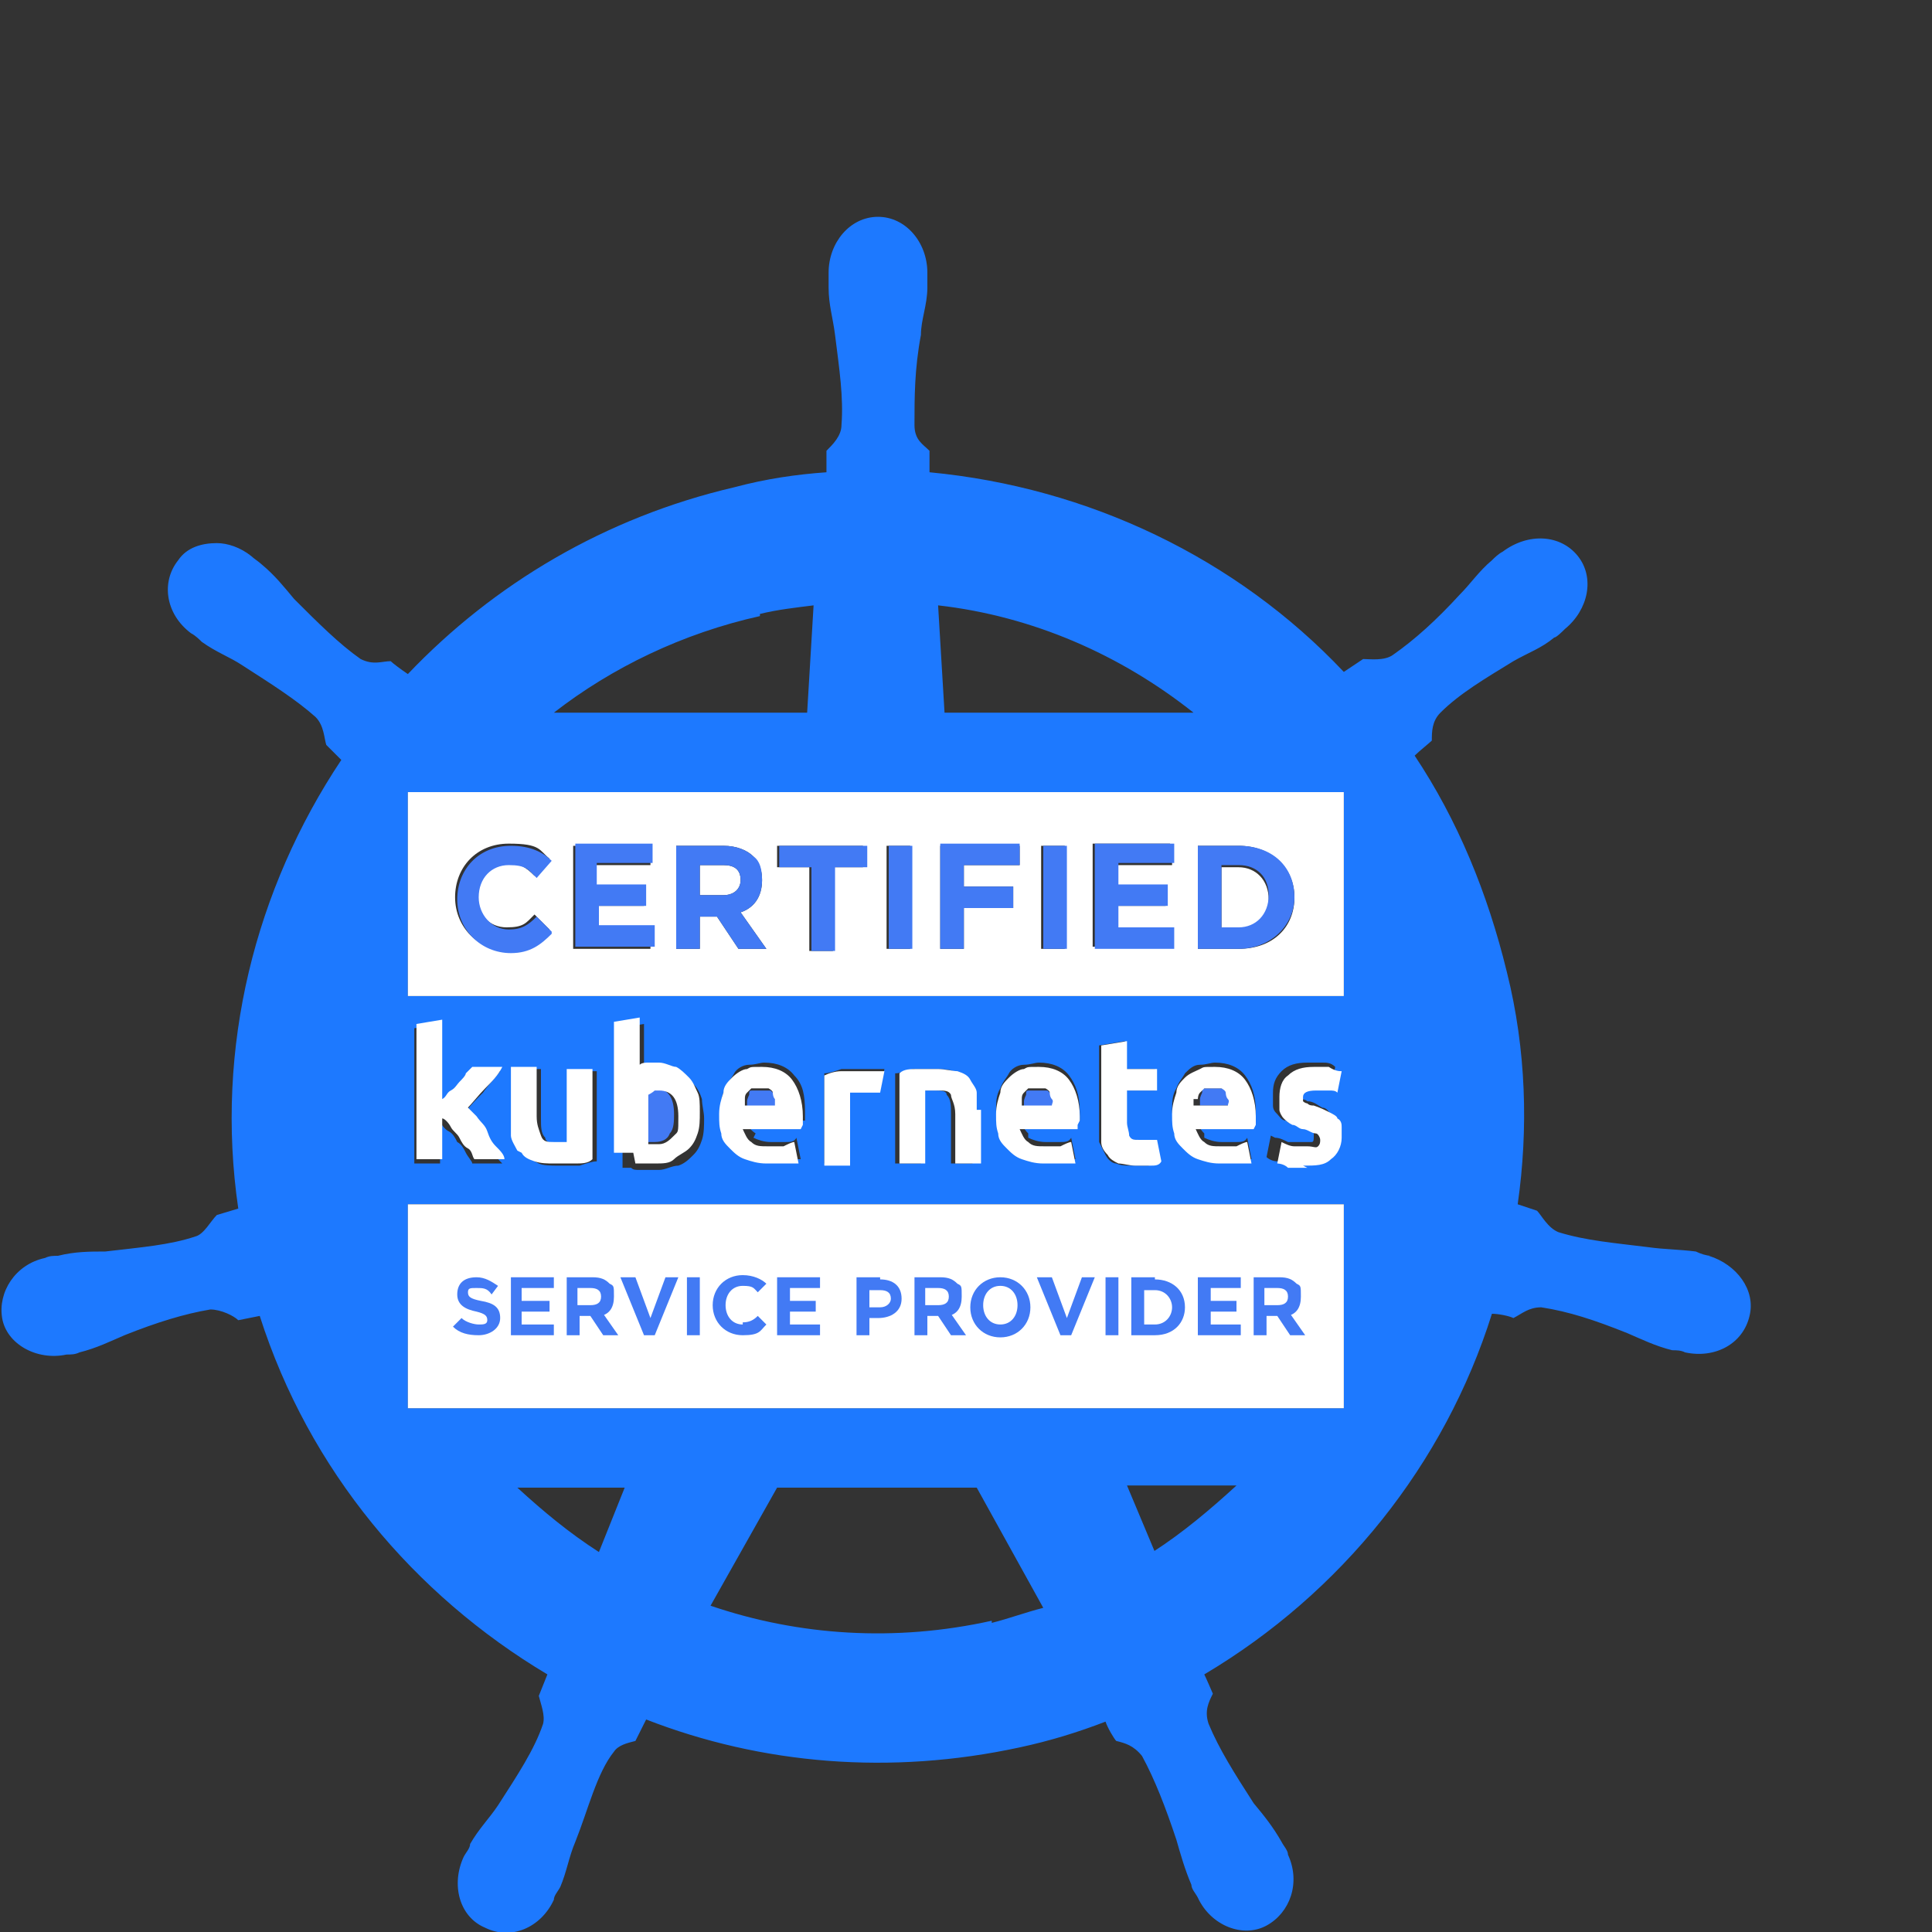 <?xml version="1.0" encoding="UTF-8"?>
<svg id="_레이어_1" data-name="레이어_1" xmlns="http://www.w3.org/2000/svg" version="1.1" viewBox="0 0 90 90">
  <rect x="0" y="0" width="90" height="90" fill="#333333" stroke="none"/>
  <!-- Generator: Adobe Illustrator 29.0.0, SVG Export Plug-In . SVG Version: 2.1.0 Build 186)  -->
  <defs>
    <style>
      .st0 {
        fill: none;
      }

      .st1 {
        fill: #fff;
      }

      .st2 {
        fill: #1d79ff;
      }

      .st3 {
        fill: #427af4;
      }
    </style>
  </defs>
  <path class="st0" d="M55.7,33.2c-3.4-2.7-7.5-4.5-11.9-5l.3,5h11.7ZM24.1,69.3c1.2,1.1,2.4,2.1,3.8,3l1.3-3h-5.1ZM37.6,33.2l.3-5c-.8,0-1.7.2-2.5.4-3.6.8-6.9,2.4-9.6,4.5,0,0,11.7,0,11.7,0ZM52.6,69.3l1.3,3.1c1.4-.9,2.7-1.9,3.9-3.1h-5.1ZM36.2,69.3l-3.1,5.5c4.1,1.4,8.6,1.7,13.1.7.8-.2,1.6-.4,2.4-.7l-3.1-5.6h-9.3Z"/>
  <path class="st2" d="M79.7,58.5c-.2,0-.5-.1-.7-.2-.8-.1-1.5-.1-2.2-.2-1.6-.2-2.9-.3-4.2-.7-.5-.2-.8-.8-1-1l-.9-.3c.5-3.5.4-7.2-.5-10.8-.9-3.7-2.3-7.1-4.3-10.1.2-.2.7-.6.8-.7,0-.4,0-.9.4-1.3.9-.9,2.1-1.6,3.4-2.4.7-.4,1.3-.6,1.9-1.1.1,0,.4-.3.5-.4,1.1-.9,1.4-2.4.6-3.4-.8-1-2.3-1.1-3.5-.2-.2.1-.4.3-.5.4-.6.5-1,1.1-1.5,1.6-1.1,1.2-2.1,2.1-3.1,2.8-.4.3-1.1.2-1.4.2l-.9.6c-5-5.3-11.9-8.6-19.3-9.3,0-.3,0-.9,0-1-.3-.3-.7-.5-.7-1.2,0-1.3,0-2.6.3-4.2,0-.7.3-1.4.3-2.2v-.7c0-1.4-1-2.6-2.3-2.6s-2.3,1.2-2.3,2.6h0c0,.2,0,.5,0,.7,0,.8.2,1.4.3,2.2.2,1.6.4,2.9.3,4.2,0,.5-.4.9-.7,1.2v1c-1.4.1-2.8.3-4.3.7-6,1.4-11.2,4.5-15.2,8.7-.3-.2-.7-.5-.8-.6-.4,0-.8.2-1.4-.1-1-.7-2-1.7-3.1-2.8-.5-.6-.9-1.1-1.5-1.6-.1-.1-.4-.3-.5-.4-.5-.4-1.1-.6-1.6-.6-.7,0-1.4.2-1.8.8-.8,1-.6,2.5.6,3.4,0,0,0,0,0,0,.2.1.4.3.5.4.7.5,1.3.7,1.9,1.1,1.4.9,2.5,1.6,3.4,2.4.4.4.4,1,.5,1.3l.7.7c-4,6-5.9,13.4-4.8,20.9l-1,.3c-.3.3-.6.9-1,1-1.2.4-2.5.5-4.2.7-.7,0-1.4,0-2.2.2-.2,0-.4,0-.6.1h0c-1.4.3-2.2,1.6-2,2.8s1.6,2,3,1.7h0s0,0,0,0c.2,0,.4,0,.6-.1.8-.2,1.4-.5,2.1-.8,1.5-.6,2.8-1,4-1.2.5,0,1.1.3,1.3.5l1-.2c2.3,7.2,7.2,13,13.4,16.7l-.4,1c.1.4.3.9.2,1.3-.4,1.2-1.2,2.4-2.1,3.8-.4.6-.9,1.1-1.3,1.8,0,.2-.2.4-.3.6-.6,1.3-.2,2.8,1,3.3,1.2.6,2.6,0,3.2-1.3,0-.2.2-.4.3-.6.3-.7.4-1.4.7-2.1.6-1.5,1-3.2,1.8-4.2.2-.3.6-.4,1-.5l.5-1c5.4,2.1,11.4,2.6,17.4,1.3,1.4-.3,2.7-.7,4-1.2.1.3.4.8.5.9.4.1.8.2,1.2.7.6,1.1,1.1,2.4,1.6,3.9.2.7.4,1.4.7,2.1,0,.2.2.4.3.6.6,1.3,2.1,1.9,3.2,1.3s1.6-2,1-3.3c0-.2-.2-.4-.3-.6-.4-.7-.8-1.2-1.3-1.8-.9-1.4-1.6-2.5-2.1-3.7-.2-.6,0-1,.2-1.4,0,0-.3-.7-.4-.9,6.4-3.8,11.2-9.8,13.4-16.8.3,0,.8.1,1,.2.4-.2.7-.5,1.3-.5,1.3.2,2.5.6,4,1.2.7.3,1.3.6,2.1.8.2,0,.4,0,.6.1,0,0,0,0,0,0h0c1.4.3,2.7-.4,3-1.7.3-1.2-.6-2.4-1.9-2.8h0ZM62.6,36.9v9.5H19v-9.5h43.6ZM56.1,53c.2.1.5.2.8.2s.4,0,.7,0c.2,0,.4,0,.5-.2l.2,1c0,0-.1,0-.3,0,0,0-.2,0-.4,0s-.3,0-.4,0c-.1,0-.3,0-.4,0-.4,0-.7,0-1-.2s-.5-.3-.7-.5c-.2-.2-.3-.4-.4-.7,0-.3-.1-.6-.1-.9s0-.7.2-1c.1-.3.3-.5.4-.7.2-.2.4-.4.7-.4s.5-.1.7-.1c.6,0,1.1.2,1.4.6s.5.9.5,1.7v.2c0,0,0,.2,0,.2h-2.7c0,.2.1.4.3.6h0ZM52.4,48.5v1.3h1.4v1h-1.4v1.5c0,.3,0,.5.1.6,0,.2.3.2.5.2s.3,0,.4,0c.1,0,.3,0,.4,0l.2,1c-.1,0-.3.1-.5.2-.2,0-.4,0-.7,0s-.6,0-.8-.1c-.2,0-.4-.2-.5-.4s-.2-.4-.3-.6c0-.2,0-.5,0-.8v-3.7l1.2-.2h0ZM59.4,53c.2,0,.4.1.6.2.2,0,.4,0,.6,0s.4,0,.5,0,.1-.1.1-.3,0-.2-.2-.3c-.1,0-.3-.2-.6-.2-.2,0-.4-.1-.5-.2-.2,0-.3-.2-.4-.3s-.2-.2-.2-.4,0-.3,0-.6c0-.4.1-.7.4-1s.7-.4,1.2-.4.5,0,.7,0,.4,0,.6.2l-.2,1c-.1,0-.3,0-.4-.1s-.4,0-.6,0c-.4,0-.6,0-.6.3s0,0,0,.1,0,0,0,.1c0,0,.1,0,.2.1,0,0,.2,0,.3.1.3,0,.5.2.7.3.2,0,.3.2.4.3,0,.1.2.2.2.4,0,.1,0,.3,0,.5,0,.4-.2.7-.5,1s-.7.3-1.3.3-.7,0-.9,0-.4-.1-.5-.2l.2-1h0ZM47.9,53c.2.1.5.2.8.2s.4,0,.7,0c.2,0,.4,0,.5-.2l.2,1c0,0-.1,0-.3,0,0,0-.2,0-.4,0s-.3,0-.4,0c-.1,0-.3,0-.4,0-.4,0-.7,0-1-.2s-.5-.3-.7-.5c-.2-.2-.3-.4-.4-.7,0-.3-.1-.6-.1-.9s0-.7.2-1c.1-.3.3-.5.4-.7s.4-.4.7-.4.5-.1.7-.1c.6,0,1.1.2,1.4.6s.5.9.5,1.7v.2c0,0,0,.2,0,.2h-2.7c0,.2.1.4.3.6h0ZM44.3,54.2v-2.3c0-.4,0-.7-.2-.9,0-.2-.3-.2-.6-.2s-.2,0-.3,0c0,0-.2,0-.3,0v3.4h-1.2v-4.2c.2,0,.5-.1.8-.2.3,0,.7,0,1,0s.7,0,.9.1.4.2.6.4c.1.2.2.4.3.6s0,.5,0,.8v2.5h-1.2,0ZM35.1,53c.2.1.5.2.8.2s.4,0,.7,0c.2,0,.4,0,.5-.2l.2,1c0,0-.1,0-.3,0,0,0-.2,0-.4,0s-.3,0-.4,0c-.1,0-.3,0-.4,0-.4,0-.7,0-1-.2s-.5-.3-.7-.5c-.2-.2-.3-.4-.4-.7,0-.3-.1-.6-.1-.9s0-.7.2-1c.1-.3.3-.5.4-.7s.4-.4.7-.4.5-.1.7-.1c.6,0,1.1.2,1.4.6.4.4.5.9.5,1.7v.2c0,0,0,.2,0,.2h-2.7c0,.2.1.4.4.6h0ZM39.8,50.8c0,0-.2,0-.2,0v3.4h-1.2v-4.2c.2,0,.5-.1.8-.2.3,0,.6,0,1,0s.1,0,.2,0c0,0,.2,0,.3,0s.2,0,.3,0c0,0,.2,0,.2,0l-.2,1c0,0-.2,0-.4,0-.1,0-.3,0-.5,0s-.2,0-.3,0h0ZM22.6,52.9c.2.2.3.4.4.7s.2.4.4.6h-1.4c0-.1-.2-.3-.3-.5s-.2-.4-.4-.5c-.1-.2-.2-.4-.4-.5s-.3-.3-.4-.4v1.9h-1.2v-6.3l1.2-.2v3.7c.1-.1.2-.3.4-.4.1-.1.2-.3.4-.4s.2-.3.3-.4.2-.2.3-.3h1.4c-.3.4-.6.7-.8,1-.3.3-.6.6-.9,1,.2.1.3.3.5.5.2.2.4.4.5.6h0ZM24,52.2v-2.4h1.2v2.3c0,.4,0,.7.2.9,0,.2.3.3.6.3s.2,0,.3,0c0,0,.2,0,.3,0v-3.4h1.2v4.2c-.2,0-.5.1-.8.2-.3,0-.7,0-1,0s-.7,0-.9-.1-.4-.2-.6-.4c-.1-.2-.2-.4-.3-.7,0-.2,0-.5,0-.8h0ZM28.8,47.9l1.2-.2v2.2c.1,0,.3,0,.4-.1.1,0,.3,0,.5,0,.3,0,.6,0,.8.2s.4.3.6.5c.2.2.3.4.4.7,0,.3.1.6.1.9s0,.7-.1,1-.2.5-.4.7c-.2.2-.4.4-.7.5-.3,0-.6.2-.9.2s-.3,0-.4,0h-.5c-.2,0-.3,0-.4-.1-.1,0-.3,0-.4,0v-6.1h0ZM19,56.1h43.6v9.5H19v-9.5ZM55.7,33.2h-11.7l-.3-5c4.4.5,8.5,2.3,11.9,5h0ZM35.4,28.6c.8-.2,1.7-.3,2.5-.4l-.3,5h-11.8c2.7-2.1,6-3.7,9.6-4.5h0ZM27.9,72.3c-1.4-.9-2.6-1.9-3.8-3h5l-1.2,3h0ZM46.2,75.5c-4.5,1-9,.7-13.1-.7l3.1-5.5h9.3l3.1,5.6c-.8.2-1.6.5-2.4.7h0ZM53.8,72.3l-1.3-3.1h5.1c-1.2,1.1-2.5,2.2-3.9,3.1Z"/>
  <path class="st3" d="M57.3,51.2c0,0,0-.2-.1-.3,0,0-.1-.1-.2-.2,0,0-.2,0-.4,0s-.2,0-.4,0-.2,0-.2.2c0,0-.1.2-.1.3,0,0,0,.2,0,.3h1.6v-.3h0,0ZM36.1,51c0,0-.1-.1-.2-.2,0,0-.2,0-.4,0s-.2,0-.4,0-.2,0-.2.2c0,0-.1.2-.1.3,0,0,0,.2,0,.3h1.6c0,0,0-.2,0-.3,0-.1,0-.2-.1-.2h0ZM49,51c0,0-.1-.1-.2-.2,0,0-.2,0-.4,0s-.2,0-.4,0-.2,0-.2.2c0,0-.1.2-.1.3,0,0,0,.2,0,.3h1.6c0,0,0-.2,0-.3,0-.1,0-.2-.1-.2h0ZM30,53.2c0,0,.1,0,.2,0s.2,0,.3,0c.3,0,.6-.1.7-.4.2-.2.2-.6.2-.9,0-.8-.3-1.2-.9-1.2s-.2,0-.4,0c-.1,0-.2,0-.3.1v2.3h0,0Z"/>
  <path class="st1" d="M57.7,43.3c.9,0,1.4-.6,1.4-1.4h0c0-.9-.6-1.5-1.4-1.5h-.8v2.9h.8ZM33.7,41.7c.5,0,.8-.3.8-.7h0c0-.5-.3-.7-.8-.7h-1.1v1.4h1.1s0,0,0,0Z"/>
  <path class="st1" d="M19,36.9v9.5h43.6v-9.5H19ZM23.7,44.3c-1.4,0-2.5-1.1-2.5-2.5h0c0-1.4,1-2.5,2.5-2.5s1.4.3,1.9.7l-.7.8c-.4-.4-.7-.6-1.3-.6-.8,0-1.4.7-1.4,1.5h0c0,.9.6,1.5,1.4,1.5s.9-.2,1.3-.6l.7.7c-.5.6-1,.9-1.9.9h0ZM30.4,44.2h-3.7v-4.8h3.6v.9h-2.6v1h2.3v.9h-2.3v1h2.6v1h0s0,0,0,0ZM34.4,44.2l-1-1.5h-.8v1.5h-1.1v-4.8h2.2c.6,0,1.1.2,1.4.5s.4.7.4,1.1h0c0,.8-.4,1.3-1,1.5l1.2,1.7h-1.2s0,0,0,0ZM40.3,40.4h-1.5v3.9h-1.1v-3.9h-1.5v-1h4v1h0ZM42.4,44.2h-1.1v-4.8h1.1v4.8ZM55.8,39.4h1.9c1.5,0,2.6,1,2.6,2.4h0c0,1.4-1,2.4-2.6,2.4h-1.9v-4.9h0ZM54.6,39.4v.9h-2.6v1h2.3v.9h-2.3v1h2.6v.9h-3.7v-4.8h3.6,0ZM49.6,39.4v4.8h-1.1v-4.8h1.1ZM47.5,40.3h-2.6v1h2.3v1h-2.3v1.9h-1.1v-4.8h3.7v1h0Z"/>
  <path class="st1" d="M62.6,65.6v-9.5H19v9.5h43.6Z"/>
  <path class="st3" d="M25.7,43.4l-.7-.7c-.4.4-.7.6-1.3.6-.8,0-1.4-.7-1.4-1.5h0c0-.9.6-1.5,1.4-1.5s.9.2,1.3.6l.7-.8c-.4-.4-1-.7-1.9-.7-1.5,0-2.5,1.1-2.5,2.5h0c0,1.4,1.1,2.5,2.5,2.5.9,0,1.4-.4,1.9-.9h0ZM27.8,42.2h2.3v-1h-2.3v-1h2.6v-.9h-3.6v4.8h3.7v-1h-2.6v-1h0ZM35.5,41c0-.5-.1-.9-.4-1.1-.3-.3-.8-.5-1.4-.5h-2.2v4.8h1.1v-1.5h.8l1,1.5h1.3l-1.2-1.7c.6-.2,1-.7,1-1.5h0ZM32.6,41.7v-1.4h1.1c.5,0,.8.2.8.7h0c0,.4-.3.7-.8.7h-1.1s0,0,0,0ZM36.3,39.4v1h1.5v3.9h1.1v-3.9h1.5v-1h-4ZM41.4,39.4h1.1v4.8h-1.1v-4.8ZM43.8,39.4v4.8h1.1v-1.9h2.3v-1h-2.3v-1h2.6v-1h-3.7ZM48.6,39.4h1.1v4.8h-1.1v-4.8ZM51,44.2h3.7v-1h-2.6v-1h2.3v-1h-2.3v-1h2.6v-.9h-3.7v4.8h0ZM57.7,44.2c1.5,0,2.6-1.1,2.6-2.4h0c0-1.4-1-2.4-2.6-2.4h-1.9v4.8h1.9s0,0,0,0ZM56.9,40.3h.8c.9,0,1.4.6,1.4,1.4h0c0,.9-.6,1.5-1.4,1.5h-.8v-2.9h0Z"/>
  <path class="st1" d="M21.7,51.7c.3-.3.6-.7.9-1,.3-.3.6-.6.8-1h-1.4c0,0-.2.2-.3.3,0,.1-.2.3-.3.4-.1.1-.2.3-.4.4s-.2.3-.4.4v-3.7l-1.2.2v6.3h1.2v-1.9c.1,0,.3.2.4.4s.3.3.4.5c.1.2.2.4.4.5s.2.4.3.5h1.4c0-.2-.2-.4-.4-.6s-.3-.4-.4-.7-.3-.4-.5-.7c-.2-.2-.4-.4-.5-.5h0ZM24.3,53.7c.1.2.3.3.6.4s.6.1.9.1.7,0,1,0,.6,0,.8-.2v-4.2h-1.2v3.4c0,0-.2,0-.3,0s-.2,0-.3,0c-.3,0-.5,0-.6-.3s-.2-.5-.2-.9v-2.3h-1.2v2.4c0,.3,0,.6,0,.8,0,.2.2.5.3.7h0ZM29.6,54.2h.5c.2,0,.3,0,.4,0,.4,0,.7,0,.9-.2s.5-.3.7-.5.3-.4.4-.7.1-.6.1-1,0-.7-.1-.9-.2-.5-.4-.7c-.2-.2-.4-.4-.6-.5-.2,0-.5-.2-.8-.2s-.3,0-.5,0c-.1,0-.3,0-.4.1v-2.2l-1.2.2v6.1c0,0,.2,0,.4,0,.2,0,.3,0,.5,0h0ZM30.3,50.8c.1,0,.2,0,.4,0,.6,0,.9.4.9,1.2s0,.7-.2.9c-.2.2-.4.4-.7.4s-.2,0-.3,0c0,0-.2,0-.2,0v-2.3c0,0,.2-.1.3-.2h0ZM37.4,52.4c0,0,0-.1,0-.2v-.2c0-.7-.2-1.3-.5-1.7s-.8-.6-1.4-.6-.5,0-.7.1c-.2,0-.5.2-.7.4-.2.2-.4.4-.4.7-.1.3-.2.6-.2,1s0,.6.1.9c0,.3.2.5.4.7.2.2.4.4.7.5s.6.2,1,.2.3,0,.4,0,.3,0,.4,0,.2,0,.4,0c0,0,.2,0,.3,0l-.2-1c-.1,0-.3.1-.5.2-.2,0-.4,0-.7,0-.4,0-.6,0-.8-.2-.2-.1-.3-.4-.4-.6h2.7s0,0,0,0ZM34.7,51.5c0,0,0-.2,0-.3s0-.2.1-.3.1-.1.2-.2c0,0,.2,0,.4,0s.3,0,.4,0c0,0,.2.1.2.2,0,0,0,.2.1.3,0,0,0,.2,0,.3h-1.6s0,0,0,0h0ZM41,50.9l.2-1c0,0-.1,0-.2,0,0,0-.2,0-.3,0,0,0-.2,0-.3,0,0,0-.2,0-.2,0-.4,0-.7,0-1,0s-.6.1-.8.2v4.2h1.2v-3.4c0,0,.1,0,.2,0,0,0,.2,0,.3,0,.2,0,.3,0,.5,0,.2,0,.3,0,.4,0h0ZM45.5,51.7c0-.3,0-.6,0-.8,0-.2-.2-.4-.3-.6-.1-.2-.3-.3-.6-.4-.2,0-.6-.1-.9-.1s-.7,0-1,0-.6,0-.8.2v4.2h1.2v-3.4c0,0,.2,0,.3,0s.2,0,.3,0c.3,0,.5,0,.6.2,0,.2.2.4.2.9v2.3h1.2v-2.5h0,0ZM50.3,52.2v-.2c0-.7-.2-1.3-.5-1.7s-.8-.6-1.4-.6-.5,0-.7.1c-.2,0-.5.2-.7.4s-.4.4-.4.7c-.1.3-.2.6-.2,1s0,.6.1.9c0,.3.2.5.4.7.2.2.4.4.7.5s.6.2,1,.2.3,0,.4,0,.3,0,.4,0,.2,0,.4,0c0,0,.2,0,.3,0l-.2-1c-.1,0-.3.1-.5.2-.2,0-.4,0-.7,0-.4,0-.6,0-.8-.2-.2-.1-.3-.4-.4-.6h2.7s0,0,0-.2h0ZM47.6,51.5c0,0,0-.2,0-.3s0-.2.1-.3.1-.1.2-.2c0,0,.2,0,.4,0s.3,0,.4,0c0,0,.2.1.2.2,0,0,0,.2.1.3s0,.2,0,.3h-1.6s0,0,0,0h0ZM51.3,52.4c0,.3,0,.6,0,.8,0,.2.1.4.3.6.1.2.3.3.5.4.2,0,.5.1.8.1s.5,0,.7,0,.4,0,.5-.2l-.2-1c-.1,0-.2,0-.4,0s-.3,0-.4,0c-.3,0-.4,0-.5-.2,0-.2-.1-.4-.1-.6v-1.5h1.4v-1h-1.4v-1.3l-1.2.2v3.7h0ZM58.5,52.4c0,0,0-.1,0-.2v-.2c0-.7-.2-1.3-.5-1.7s-.8-.6-1.4-.6-.5,0-.7.1-.5.2-.7.4c-.2.2-.4.4-.4.7-.1.3-.2.6-.2,1s0,.6.1.9c0,.3.2.5.4.7.2.2.4.4.7.5s.6.2,1,.2.3,0,.4,0,.3,0,.4,0,.2,0,.4,0c0,0,.2,0,.3,0l-.2-1c-.1,0-.3.1-.5.2-.2,0-.4,0-.7,0-.4,0-.6,0-.8-.2-.2-.1-.3-.4-.4-.6h2.7s0,0,0,0ZM55.8,51.2c0,0,0-.2.1-.3s.1-.1.2-.2c0,0,.2,0,.4,0s.3,0,.4,0c0,0,.2.1.2.2,0,0,0,.2.1.3s0,.2,0,.3h-1.6c0-.1,0-.2,0-.3h0ZM60.7,54.3c.6,0,1,0,1.3-.3.3-.2.5-.6.5-1s0-.4,0-.5c0-.1,0-.3-.2-.4,0-.1-.2-.2-.4-.3s-.4-.2-.7-.3c-.1,0-.2,0-.3-.1,0,0-.1,0-.2-.1,0,0,0,0,0-.1,0,0,0,0,0-.1,0-.2.2-.3.6-.3s.4,0,.6,0c.2,0,.3,0,.4.1l.2-1c-.1,0-.3,0-.6-.2-.2,0-.5,0-.7,0-.5,0-.9.1-1.2.4-.3.2-.4.6-.4,1s0,.4,0,.6c0,.1.1.3.2.4s.2.2.4.3c.2,0,.3.2.5.2.2,0,.4.2.6.2.1,0,.2.2.2.3s0,.2-.1.3-.2,0-.5,0-.4,0-.6,0c-.2,0-.4-.1-.6-.2l-.2,1c0,0,.3,0,.5.2.2,0,.6,0,.9,0h0Z"/>
  <g>
    <path class="st3" d="M22.4,60.6c-.5-.1-.6-.2-.6-.4s.1-.2.4-.2.5,0,.7.3l.3-.4c-.3-.2-.6-.4-1-.4-.6,0-.9.3-.9.8s.4.7.9.8c.4.1.5.2.5.4s-.2.2-.4.2-.6-.1-.8-.3l-.4.4c.3.3.7.4,1.2.4s1-.3,1-.8c0-.5-.3-.7-.9-.8h0Z"/>
    <polygon class="st3" points="24.3 61.1 25.6 61.1 25.6 60.6 24.3 60.6 24.3 60 25.8 60 25.8 59.5 23.8 59.5 23.8 62.2 25.8 62.2 25.8 61.7 24.3 61.7 24.3 61.1"/>
    <path class="st3" d="M28,61.3c.4-.1.6-.4.6-.9s0-.5-.2-.6c-.2-.2-.4-.3-.8-.3h-1.2v2.7h.6v-.9h.5l.6.9h.7l-.7-1h0ZM27.5,60.8h-.6v-.8h.6c.3,0,.5.1.5.4s-.2.4-.5.4h0Z"/>
    <polygon class="st3" points="30.3 61.4 29.6 59.5 28.9 59.5 30 62.2 30.5 62.2 31.6 59.5 31 59.5 30.3 61.4"/>
    <rect class="st3" x="32" y="59.5" width=".6" height="2.7"/>
    <path class="st3" d="M34.6,61.7c-.5,0-.8-.4-.8-.9s.3-.9.8-.9.5.1.7.3l.4-.4c-.2-.2-.6-.4-1.1-.4-.8,0-1.4.6-1.4,1.4s.6,1.4,1.4,1.4.8-.2,1.1-.5l-.4-.4c-.2.2-.4.3-.7.3h0Z"/>
    <polygon class="st3" points="36.8 61.1 38 61.1 38 60.6 36.8 60.6 36.8 60 38.2 60 38.2 59.5 36.2 59.5 36.2 62.2 38.2 62.2 38.2 61.7 36.8 61.7 36.8 61.1"/>
    <path class="st3" d="M41,59.5h-1.1v2.7h.6v-.8h.4c.6,0,1.1-.3,1.1-.9,0-.6-.4-.9-1-.9ZM41,60.9h-.5v-.8h.5c.3,0,.5.1.5.4h0c0,.2-.2.4-.5.4Z"/>
    <path class="st3" d="M44.2,61.3c.4-.1.6-.4.6-.9s0-.5-.2-.6c-.2-.2-.4-.3-.8-.3h-1.2v2.7h.6v-.9h.5l.6.9h.7l-.7-1h0ZM43.7,60.8h-.6v-.8h.6c.3,0,.5.1.5.4s-.2.4-.5.4h0Z"/>
    <path class="st3" d="M46.6,59.5c-.8,0-1.4.6-1.4,1.4s.6,1.4,1.4,1.4,1.4-.6,1.4-1.4-.6-1.4-1.4-1.4ZM46.6,61.7c-.5,0-.8-.4-.8-.9s.3-.9.8-.9c.5,0,.8.4.8.9s-.3.9-.8.9Z"/>
    <polygon class="st3" points="49.7 61.4 49 59.5 48.3 59.5 49.4 62.2 49.9 62.2 51 59.5 50.4 59.5 49.7 61.4"/>
    <rect class="st3" x="51.5" y="59.5" width=".6" height="2.7"/>
    <path class="st3" d="M53.8,59.5h-1.1v2.7h1.1c.9,0,1.4-.6,1.4-1.3,0-.8-.6-1.3-1.4-1.3ZM53.8,61.7h-.5v-1.6h.5c.5,0,.8.4.8.8s-.3.8-.8.8h0Z"/>
    <polygon class="st3" points="56.4 61.1 57.6 61.1 57.6 60.6 56.4 60.6 56.4 60 57.8 60 57.8 59.5 55.8 59.5 55.8 62.2 57.8 62.2 57.8 61.7 56.4 61.7 56.4 61.1"/>
    <path class="st3" d="M60,61.3c.4-.1.6-.4.6-.9s0-.5-.2-.6c-.2-.2-.4-.3-.8-.3h-1.2v2.7h.6v-.9h.5l.6.9h.7l-.7-1h0ZM59.5,60.8h-.6v-.8h.6c.3,0,.5.1.5.4s-.2.4-.5.4h0Z"/>
  </g>
</svg>
